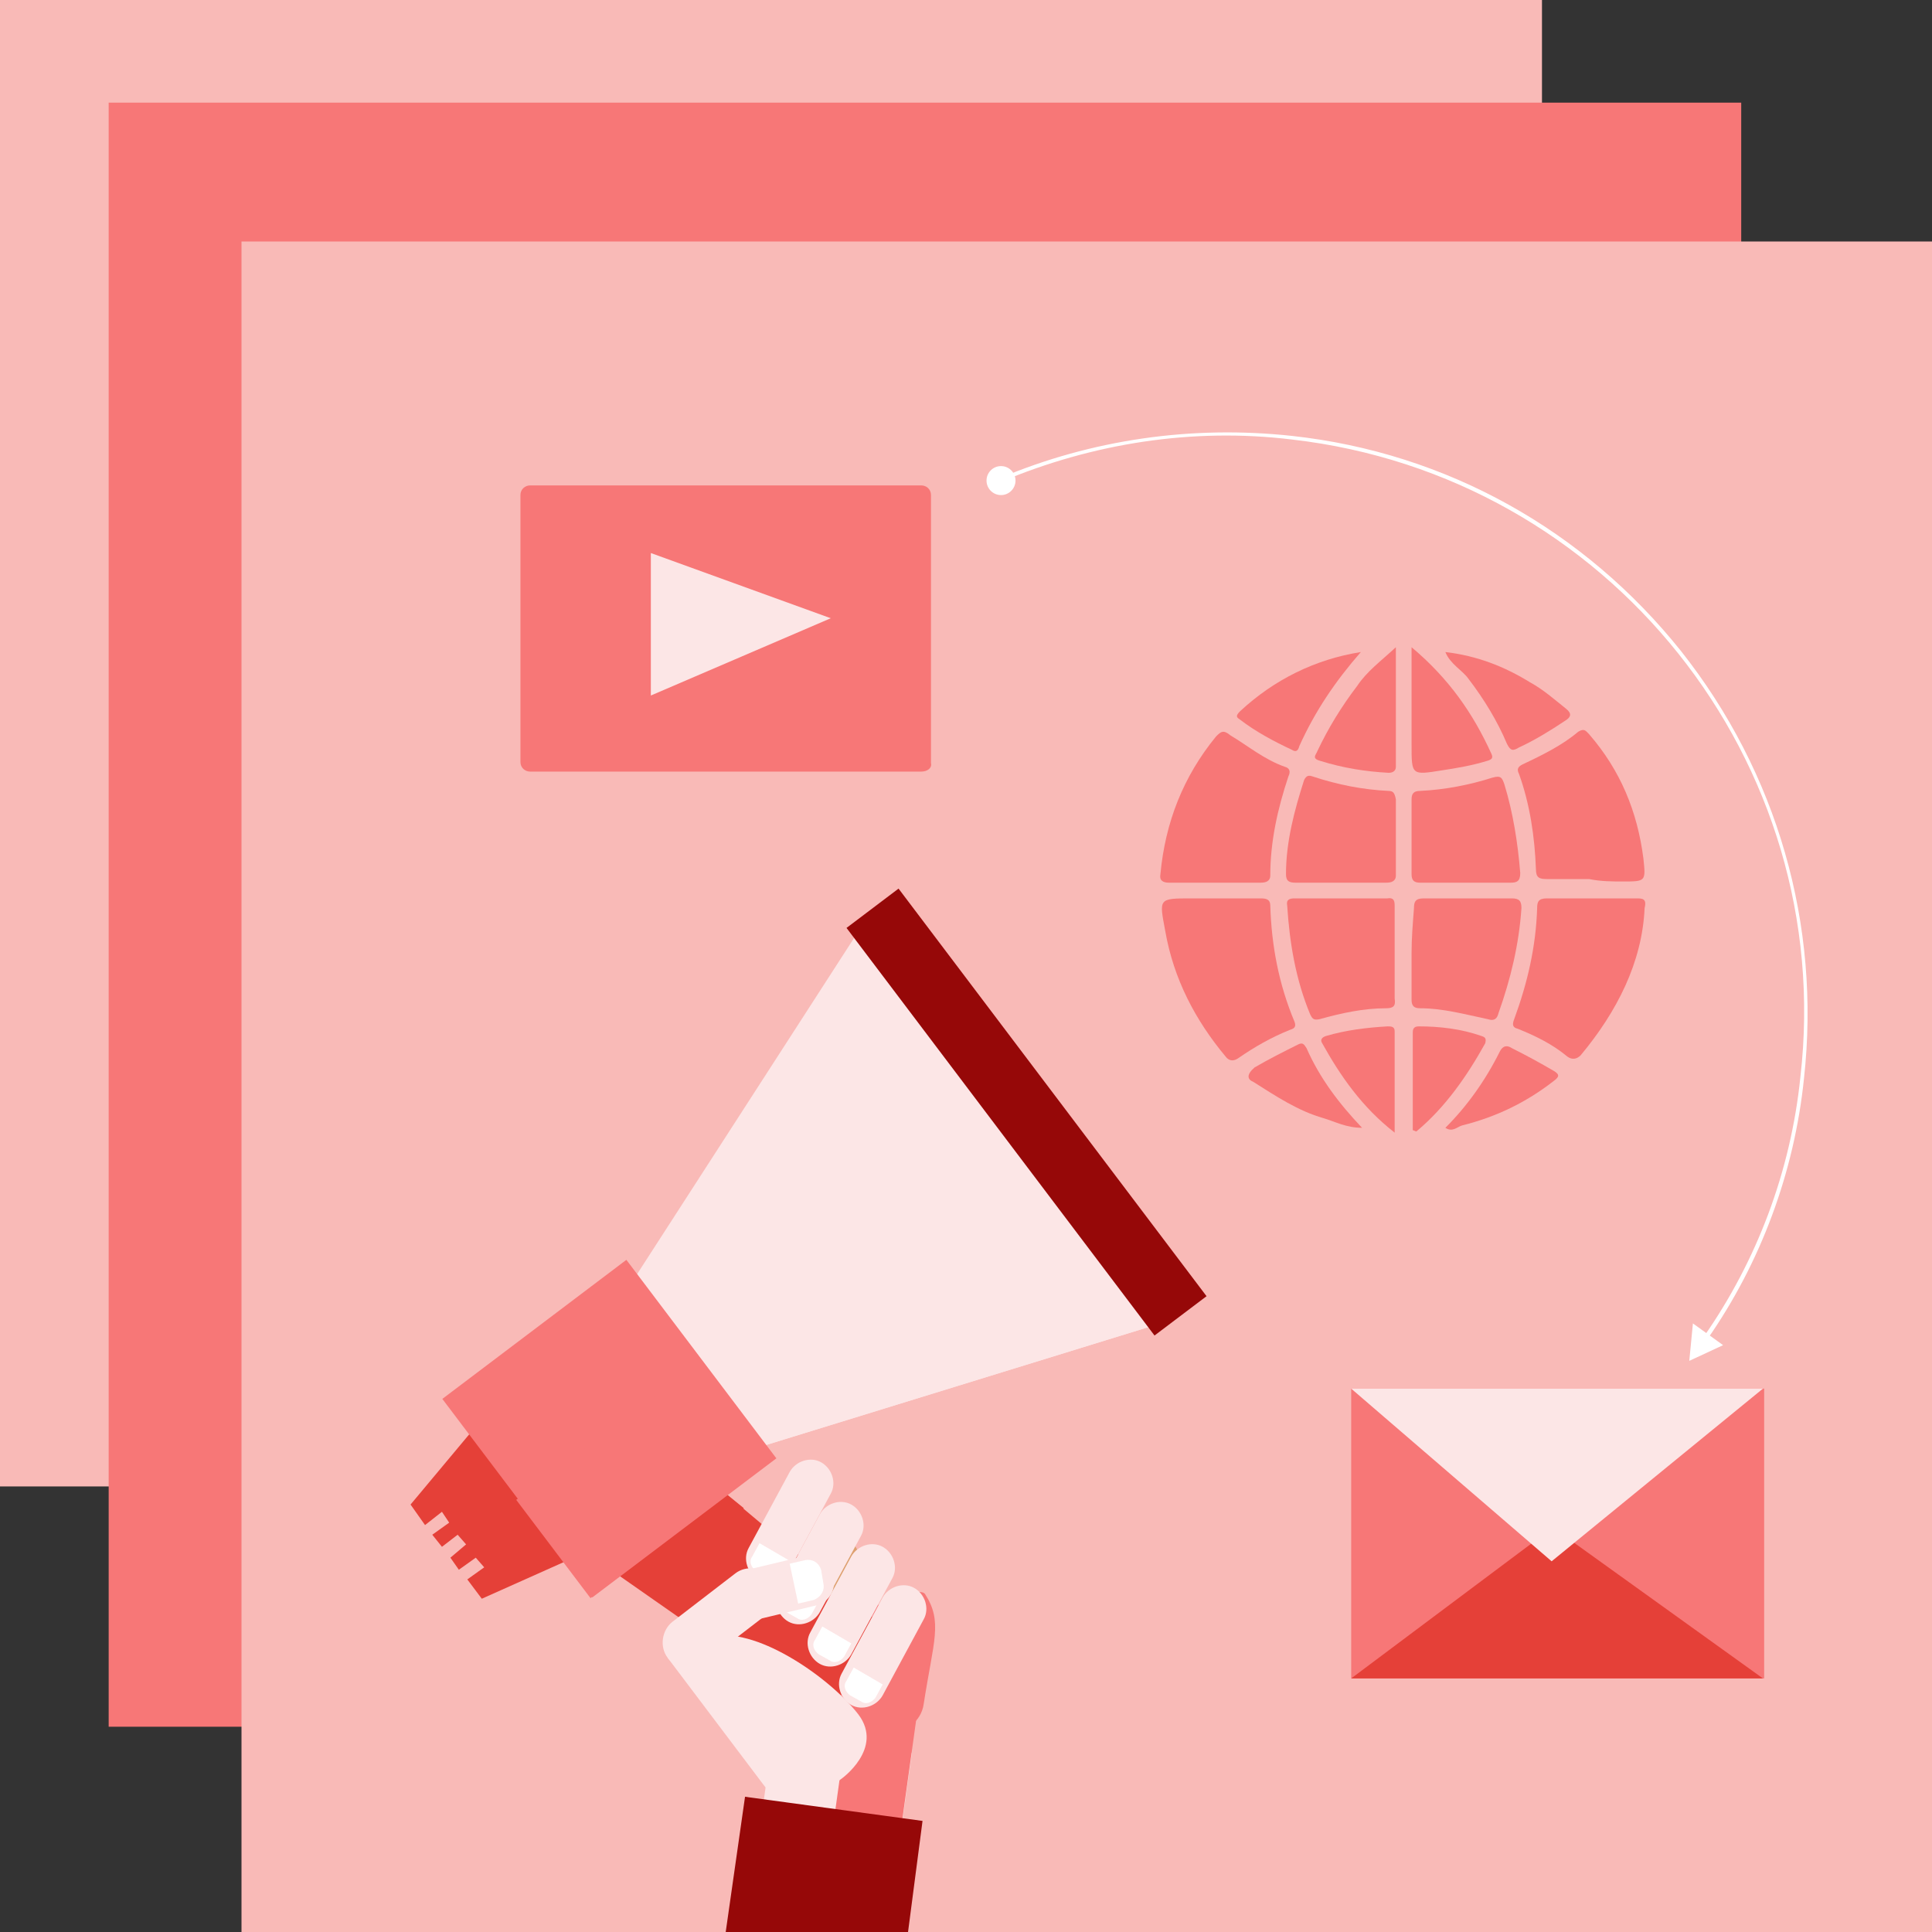<?xml version="1.0" encoding="utf-8"?>
<!-- Generator: Adobe Illustrator 18.0.0, SVG Export Plug-In . SVG Version: 6.00 Build 0)  -->
<!DOCTYPE svg PUBLIC "-//W3C//DTD SVG 1.1//EN" "http://www.w3.org/Graphics/SVG/1.1/DTD/svg11.dtd">
<svg version="1.1" id="Layer_1" xmlns="http://www.w3.org/2000/svg" xmlns:xlink="http://www.w3.org/1999/xlink" x="0px" y="0px"
	 viewBox="0 0 160 160" enable-background="new 0 0 160 160" xml:space="preserve">
<rect x="0" y="0" width="160" height="160" fill="#333333" stroke="none"/>
<g>
	<rect x="0" y="0" fill="#F9BAB7" width="127.7" height="123.1"/>
	<rect x="9" y="8.5" fill="#F77777" width="135.2" height="134.5"/>
	<rect x="20" y="20" fill="#F9BAB7" width="140" height="140"/>
</g>
<g>
	<g>
		<path fill="#FFFFFF" d="M149.4,89.3c1.4-12.7-2.2-25.3-10.2-35.4c-8-10-19.4-16.4-32.2-17.8c-8.3-0.9-16.6,0.3-24.2,3.5l0.1,0.3
			c7.6-3.2,15.9-4.5,24.1-3.5c26.2,3,45.1,26.7,42.1,52.8c-0.8,7.8-3.6,15.2-8,21.5l0.3,0.2C145.8,104.6,148.6,97.1,149.4,89.3z"/>
		<g>
			<polygon fill="#FFFFFF" points="140.2,109.6 139.9,112.7 142.7,111.4 			"/>
		</g>
		<g>
			<circle fill="#FFFFFF" cx="82.9" cy="39.8" r="1.2"/>
		</g>
	</g>
	<path fill="#F77777" d="M61,139c-0.2,1.4,0.8,2.8,2.3,3l10.2,1.4c1.4,0.2,2.8-0.8,3-2.3c0.8-5.2,1.6-6.8,0.1-9.1
		C75.5,130.6,61,139,61,139z"/>
	<g>
		<polygon fill="#FCE6E6" points="60.1,120.7 96.1,109.6 71.3,76.8 50.9,108.4 		"/>
		<polygon fill="#FCE6E6" points="55.7,114.8 60.1,120.7 96.1,109.6 83.9,93.4 		"/>
	</g>
	
		<rect x="82.3" y="71.1" transform="matrix(-0.798 0.603 -0.603 -0.798 208.47 114.457)" fill="#960808" width="5.4" height="42.3"/>
	<g>
		<polygon fill="#E54038" points="34,124.6 35.2,126.3 36.6,125.2 37.2,126.1 35.8,127.1 36.6,128.1 37.9,127.1 38.6,127.9 
			37.3,129 38,130 39.4,129 40.1,129.8 38.7,130.8 39.9,132.4 49.3,128.2 40.6,116.7 		"/>
		<g>
			<polygon fill="#E54038" points="75.1,136.3 53.3,118 46,126.8 67.6,141.9 			"/>
			<g>
				<path fill="#E54038" d="M59.5,129.2l0.3,0.4c0.3,0.3,0.8,0.4,1.1,0.2l3.4-2.5l-1.6-1.3l-3,2.3C59.3,128.4,59.3,128.9,59.5,129.2
					z"/>
				<path fill="#E54038" d="M62.3,131.5l0.3,0.4c0.3,0.3,0.8,0.4,1.1,0.2l3.3-2.5l-1.6-1.3l-3,2.2C62.2,130.6,62.1,131.1,62.3,131.5
					z"/>
				<path fill="#E54038" d="M58.8,122.6l-1.6-1.3l-3.2,2.4c-0.3,0.3-0.4,0.8-0.2,1.1l0.3,0.4c0.3,0.3,0.8,0.4,1.1,0.2L58.8,122.6z"
					/>
				<path fill="#E54038" d="M68.2,130.5l-2.9,2.1c-0.3,0.3-0.4,0.8-0.2,1.1l0.3,0.4c0.3,0.3,0.8,0.4,1.1,0.2l3.2-2.4L68.2,130.5z"/>
				<path fill="#E54038" d="M56.7,126.9l0.3,0.4c0.3,0.3,0.8,0.4,1.1,0.2l3.5-2.6l-1.6-1.3l-3.1,2.4
					C56.5,126.1,56.4,126.6,56.7,126.9z"/>
			</g>
		</g>
	</g>
	<g>
		
			<rect x="40.9" y="108.1" transform="matrix(-0.798 0.603 -0.603 -0.798 162.118 182.374)" fill="#F77777" width="19.1" height="20.6"/>
		
			<rect x="48.4" y="113" transform="matrix(0.603 0.798 -0.798 0.603 118.982 5.931)" fill="#F77777" width="10.2" height="19.1"/>
	</g>
	<polygon fill="#DDA06F" points="69.8,126.3 72.9,131.6 68.1,132.1 	"/>
	
		<rect x="63.5" y="144.5" transform="matrix(-0.991 -0.138 0.138 -0.991 117.512 304.264)" fill="#FCE6E6" width="11.6" height="7.2"/>
	
		<rect x="69.7" y="142" transform="matrix(-0.991 -0.138 0.138 -0.991 123.924 303.026)" fill="#F77777" width="5.6" height="10.5"/>
	<path fill="#FCE6E6" d="M59.3,135.5l-4,1.8l8,10.6c1.1,1.4,3.1,1.8,4.6,0.7l1.8-1.3c0,0,3.5-2.5,1.4-5.3
		C68.8,139,62.9,134.9,59.3,135.5z"/>
	<path fill="#FCE6E6" d="M65.4,121.9c0.5-0.9,1.7-1.3,2.6-0.8l0,0c0.9,0.5,1.3,1.7,0.8,2.6l-3.4,6.3c-0.5,0.9-1.7,1.3-2.6,0.8l0,0
		c-0.9-0.5-1.3-1.7-0.8-2.6L65.4,121.9z"/>
	<path fill="#FFFFFF" d="M62.9,127.8l-0.6,1.1c-0.3,0.4-0.1,0.9,0.3,1.2l0.9,0.5c0.4,0.3,0.9,0.1,1.2-0.3l0.6-1.1L62.9,127.8z"/>
	<path fill="#FCE6E6" d="M67.9,125.4c0.5-0.9,1.7-1.3,2.6-0.8l0,0c0.9,0.5,1.3,1.7,0.8,2.6l-3.4,6.3c-0.5,0.9-1.7,1.3-2.6,0.8l0,0
		c-0.9-0.5-1.3-1.7-0.8-2.6L67.9,125.4z"/>
	<path fill="#FFFFFF" d="M65.4,131.2l-0.6,1.1c-0.3,0.4-0.1,0.9,0.3,1.2l0.9,0.5c0.4,0.3,0.9,0.1,1.2-0.3l0.6-1.1L65.4,131.2z"/>
	<path fill="#FCE6E6" d="M70.5,128.9c0.5-0.9,1.7-1.3,2.6-0.8l0,0c0.9,0.5,1.3,1.7,0.8,2.6l-3.4,6.3c-0.5,0.9-1.7,1.3-2.6,0.8l0,0
		c-0.9-0.5-1.3-1.7-0.8-2.6L70.5,128.9z"/>
	<path fill="#FFFFFF" d="M68.1,134.7l-0.6,1.1c-0.3,0.4-0.1,0.9,0.3,1.2l0.9,0.5c0.4,0.3,0.9,0.1,1.2-0.3l0.6-1.1L68.1,134.7z"/>
	<path fill="#FCE6E6" d="M73.1,132.3c0.5-0.9,1.7-1.3,2.6-0.8l0,0c0.9,0.5,1.3,1.7,0.8,2.6l-3.4,6.3c-0.5,0.9-1.7,1.3-2.6,0.8l0,0
		c-0.9-0.5-1.3-1.7-0.8-2.6L73.1,132.3z"/>
	<path fill="#FFFFFF" d="M70.7,138.1l-0.6,1.1c-0.3,0.4-0.1,0.9,0.3,1.2l0.9,0.5c0.4,0.3,0.9,0.1,1.2-0.3l0.6-1.1L70.7,138.1z"/>
	<path fill="#FCE6E6" d="M58.3,137.7c-0.9,0.7-2.3,0.5-3-0.4l0,0c-0.7-0.9-0.5-2.3,0.4-3l5.2-4c0.9-0.7,2.3-0.5,3,0.4l0,0
		c0.7,0.9,0.5,2.3-0.4,3L58.3,137.7z"/>
	<path fill="#FCE6E6" d="M62.8,134.1c-1.2,0.3-2.3-0.4-2.5-1.6l0,0c-0.3-1.2,0.4-2.3,1.6-2.5l4.6-1.1c1.2-0.3,2.3,0.4,2.5,1.6l0,0
		c0.3,1.2-0.4,2.3-1.6,2.5L62.8,134.1z"/>
	<path fill="#FFFFFF" d="M66.1,132.8l1.3-0.3c0.5-0.2,0.9-0.7,0.8-1.3L68,130c-0.2-0.6-0.7-0.9-1.3-0.8l-1.3,0.3L66.1,132.8z"/>
	<polygon fill="#960808" points="75.2,160 60.1,160 61.7,148.8 76.4,150.8 	"/>
	<g>
		<path fill="#F77777" d="M76.3,63.9H43.9c-0.4,0-0.8-0.3-0.8-0.8V41c0-0.5,0.4-0.8,0.8-0.8h32.4c0.4,0,0.8,0.3,0.8,0.8v22.2
			C77.2,63.6,76.8,63.9,76.3,63.9z"/>
		<polygon fill="#FCE6E6" points="53.9,45.8 53.9,57.6 68.8,51.2 		"/>
	</g>
	<g>
		<rect x="111.9" y="115" fill="#F77777" width="34.2" height="24"/>
		<polygon fill="#E54038" points="111.9,139 128.6,126.5 146,139 		"/>
		<polygon fill="#FCE6E6" points="111.9,115 128.5,129.3 146,115 		"/>
	</g>
	<g>
		<path fill="#F77777" d="M122.7,85.8c-1.7-0.6-3.5-0.8-5.2-0.8c-0.4,0-0.5,0.2-0.5,0.5c0,2.7,0,5.4,0,8.1c0.1,0,0.2,0.1,0.3,0.1
			c2.4-2,4.2-4.6,5.7-7.3C123.1,86,123,85.9,122.7,85.8z"/>
		<path fill="#F77777" d="M116.9,72.4c0,0.5,0.2,0.7,0.7,0.7c1.3,0,2.4,0,3.7,0c1.3,0,2.5,0,3.8,0c0.5,0,0.8-0.1,0.8-0.8
			c-0.2-2.5-0.6-5-1.3-7.3c-0.2-0.6-0.3-0.8-1-0.6c-1.9,0.6-3.9,1-6,1.1c-0.5,0-0.7,0.2-0.7,0.7C116.9,68.2,116.9,70.3,116.9,72.4z"
			/>
		<path fill="#F77777" d="M135.5,74.4c-2.4,0-4.9,0-7.4,0c-0.7,0-0.8,0.3-0.8,0.8c-0.1,3.2-0.8,6.2-1.9,9.2
			c-0.2,0.5-0.1,0.7,0.3,0.8c1.5,0.6,2.9,1.3,4.1,2.3c0.4,0.3,0.8,0.2,1.1-0.1c3-3.6,5.1-7.7,5.3-12.2
			C136.4,74.4,136,74.4,135.5,74.4z"/>
		<path fill="#F77777" d="M116.9,78.9L116.9,78.9c0,1.3,0,2.6,0,3.9c0,0.5,0.2,0.7,0.7,0.7c1.9,0,3.7,0.5,5.6,0.9
			c0.6,0.2,0.8-0.1,0.9-0.5c1-2.8,1.7-5.7,1.9-8.7c0-0.6-0.2-0.8-0.8-0.8c-2.4,0-4.9,0-7.3,0c-0.7,0-0.8,0.3-0.8,0.8
			C117,76.5,116.9,77.7,116.9,78.9z"/>
		<path fill="#F77777" d="M121.6,56.2c1.3,1.7,2.4,3.5,3.2,5.4c0.3,0.6,0.5,0.6,1,0.3c1.3-0.6,2.6-1.4,3.8-2.2
			c0.5-0.3,0.6-0.6,0.1-1c-1-0.8-1.9-1.6-3-2.2c-2.1-1.3-4.4-2.2-7-2.5C120.1,55,121.1,55.5,121.6,56.2z"/>
		<path fill="#F77777" d="M134.4,73c1.9,0,1.9,0,1.7-1.9c-0.5-3.9-1.9-7.3-4.5-10.3c-0.3-0.3-0.4-0.5-0.9-0.2
			c-1.3,1.1-2.9,1.9-4.6,2.7c-0.4,0.2-0.5,0.4-0.3,0.8c0.9,2.5,1.3,5.2,1.4,7.9c0,0.7,0.3,0.8,0.9,0.8c1.2,0,2.4,0,3.5,0l0,0
			C132.6,73,133.5,73,134.4,73z"/>
		<path fill="#F77777" d="M119.4,63.8c1.3-0.2,2.5-0.4,3.8-0.8c0.3-0.1,0.5-0.2,0.3-0.6c-1.5-3.3-3.5-6.2-6.6-8.8c0,2.9,0,5.5,0,8.1
			C116.9,64.2,116.9,64.2,119.4,63.8z"/>
		<path fill="#F77777" d="M121.1,93.2c2.8-0.7,5.3-1.9,7.6-3.7c0.4-0.3,0.5-0.5,0-0.8c-1.2-0.7-2.3-1.3-3.5-1.9
			c-0.3-0.2-0.7-0.3-1,0.3c-1.2,2.4-2.7,4.5-4.5,6.3C120.3,93.8,120.7,93.3,121.1,93.2z"/>
		<path fill="#F77777" d="M100.7,61c-2.7,3.3-4.2,7.1-4.6,11.4c-0.1,0.5,0.2,0.7,0.7,0.7c1.3,0,2.5,0,3.8,0c1.3,0,2.5,0,3.8,0
			c0.4,0,0.8-0.1,0.8-0.6c0-2.8,0.6-5.5,1.5-8.2c0.2-0.4,0.1-0.7-0.3-0.8c-1.7-0.6-3-1.7-4.5-2.6C101.3,60.4,101.1,60.6,100.7,61z"
			/>
		<path fill="#F77777" d="M103.8,89.6c1.9,1.2,3.7,2.4,5.8,3c1,0.3,1.9,0.8,3.2,0.8c-1.9-2-3.5-4.1-4.6-6.6
			c-0.2-0.3-0.3-0.5-0.7-0.3c-1.2,0.6-2.4,1.2-3.6,1.9C103.2,89,103.3,89.4,103.8,89.6z"/>
		<path fill="#F77777" d="M101.5,87.5c0.3,0.4,0.7,0.4,1.1,0.1c1.3-0.9,2.7-1.7,4.2-2.3c0.3-0.1,0.6-0.2,0.4-0.7
			c-1.3-3.1-1.9-6.3-2-9.6c0-0.5-0.3-0.6-0.8-0.6c-1.2,0-2.4,0-3.6,0c-0.7,0-1.4,0-2.1,0c-2.8,0-2.7,0-2.2,2.7
			C97.2,81.1,99,84.5,101.5,87.5z"/>
		<path fill="#F77777" d="M115.5,78.9c0-1.3,0-2.5,0-3.8c0-0.4,0-0.8-0.6-0.7c-2.5,0-5.1,0-7.7,0c-0.4,0-0.7,0.1-0.6,0.6
			c0.2,3.1,0.7,6.1,1.9,9c0.2,0.4,0.3,0.5,0.8,0.4c1.8-0.5,3.6-0.9,5.5-0.9c0.6,0,0.8-0.2,0.7-0.8C115.5,81.5,115.5,80.2,115.5,78.9
			L115.5,78.9z"/>
		<path fill="#F77777" d="M115.5,93.8c0-3,0-5.7,0-8.4c0-0.4-0.3-0.4-0.6-0.4c-1.7,0.1-3.4,0.3-5.1,0.8c-0.3,0.1-0.5,0.3-0.3,0.6
			C111,89.1,112.8,91.7,115.5,93.8z"/>
		<path fill="#F77777" d="M112.4,56.8c-1.3,1.7-2.4,3.5-3.3,5.4c-0.1,0.3-0.5,0.6,0.2,0.8c1.9,0.6,3.8,0.9,5.7,1
			c0.4,0,0.6-0.2,0.6-0.5c0-3.2,0-6.4,0-9.9C114.3,54.8,113.2,55.6,112.4,56.8z"/>
		<path fill="#F77777" d="M115,65.5c-2.1-0.1-4.2-0.5-6.3-1.2c-0.3-0.1-0.5-0.1-0.7,0.3c-0.8,2.5-1.5,5.1-1.5,7.8
			c0,0.6,0.3,0.7,0.8,0.7c1.3,0,2.4,0,3.7,0s2.5,0,3.8,0c0.4,0,0.8-0.1,0.8-0.6c0-2.1,0-4.2,0-6.3C115.5,65.7,115.4,65.5,115,65.5z"
			/>
		<path fill="#F77777" d="M102.7,59.6c1.3,1,2.8,1.8,4.3,2.5c0.3,0.2,0.5,0.1,0.6-0.3c1.3-2.9,3-5.4,5.1-7.8
			c-3.8,0.6-7.2,2.3-10,4.9C102.3,59.3,102.4,59.4,102.7,59.6z"/>
	</g>
</g>
</svg>
